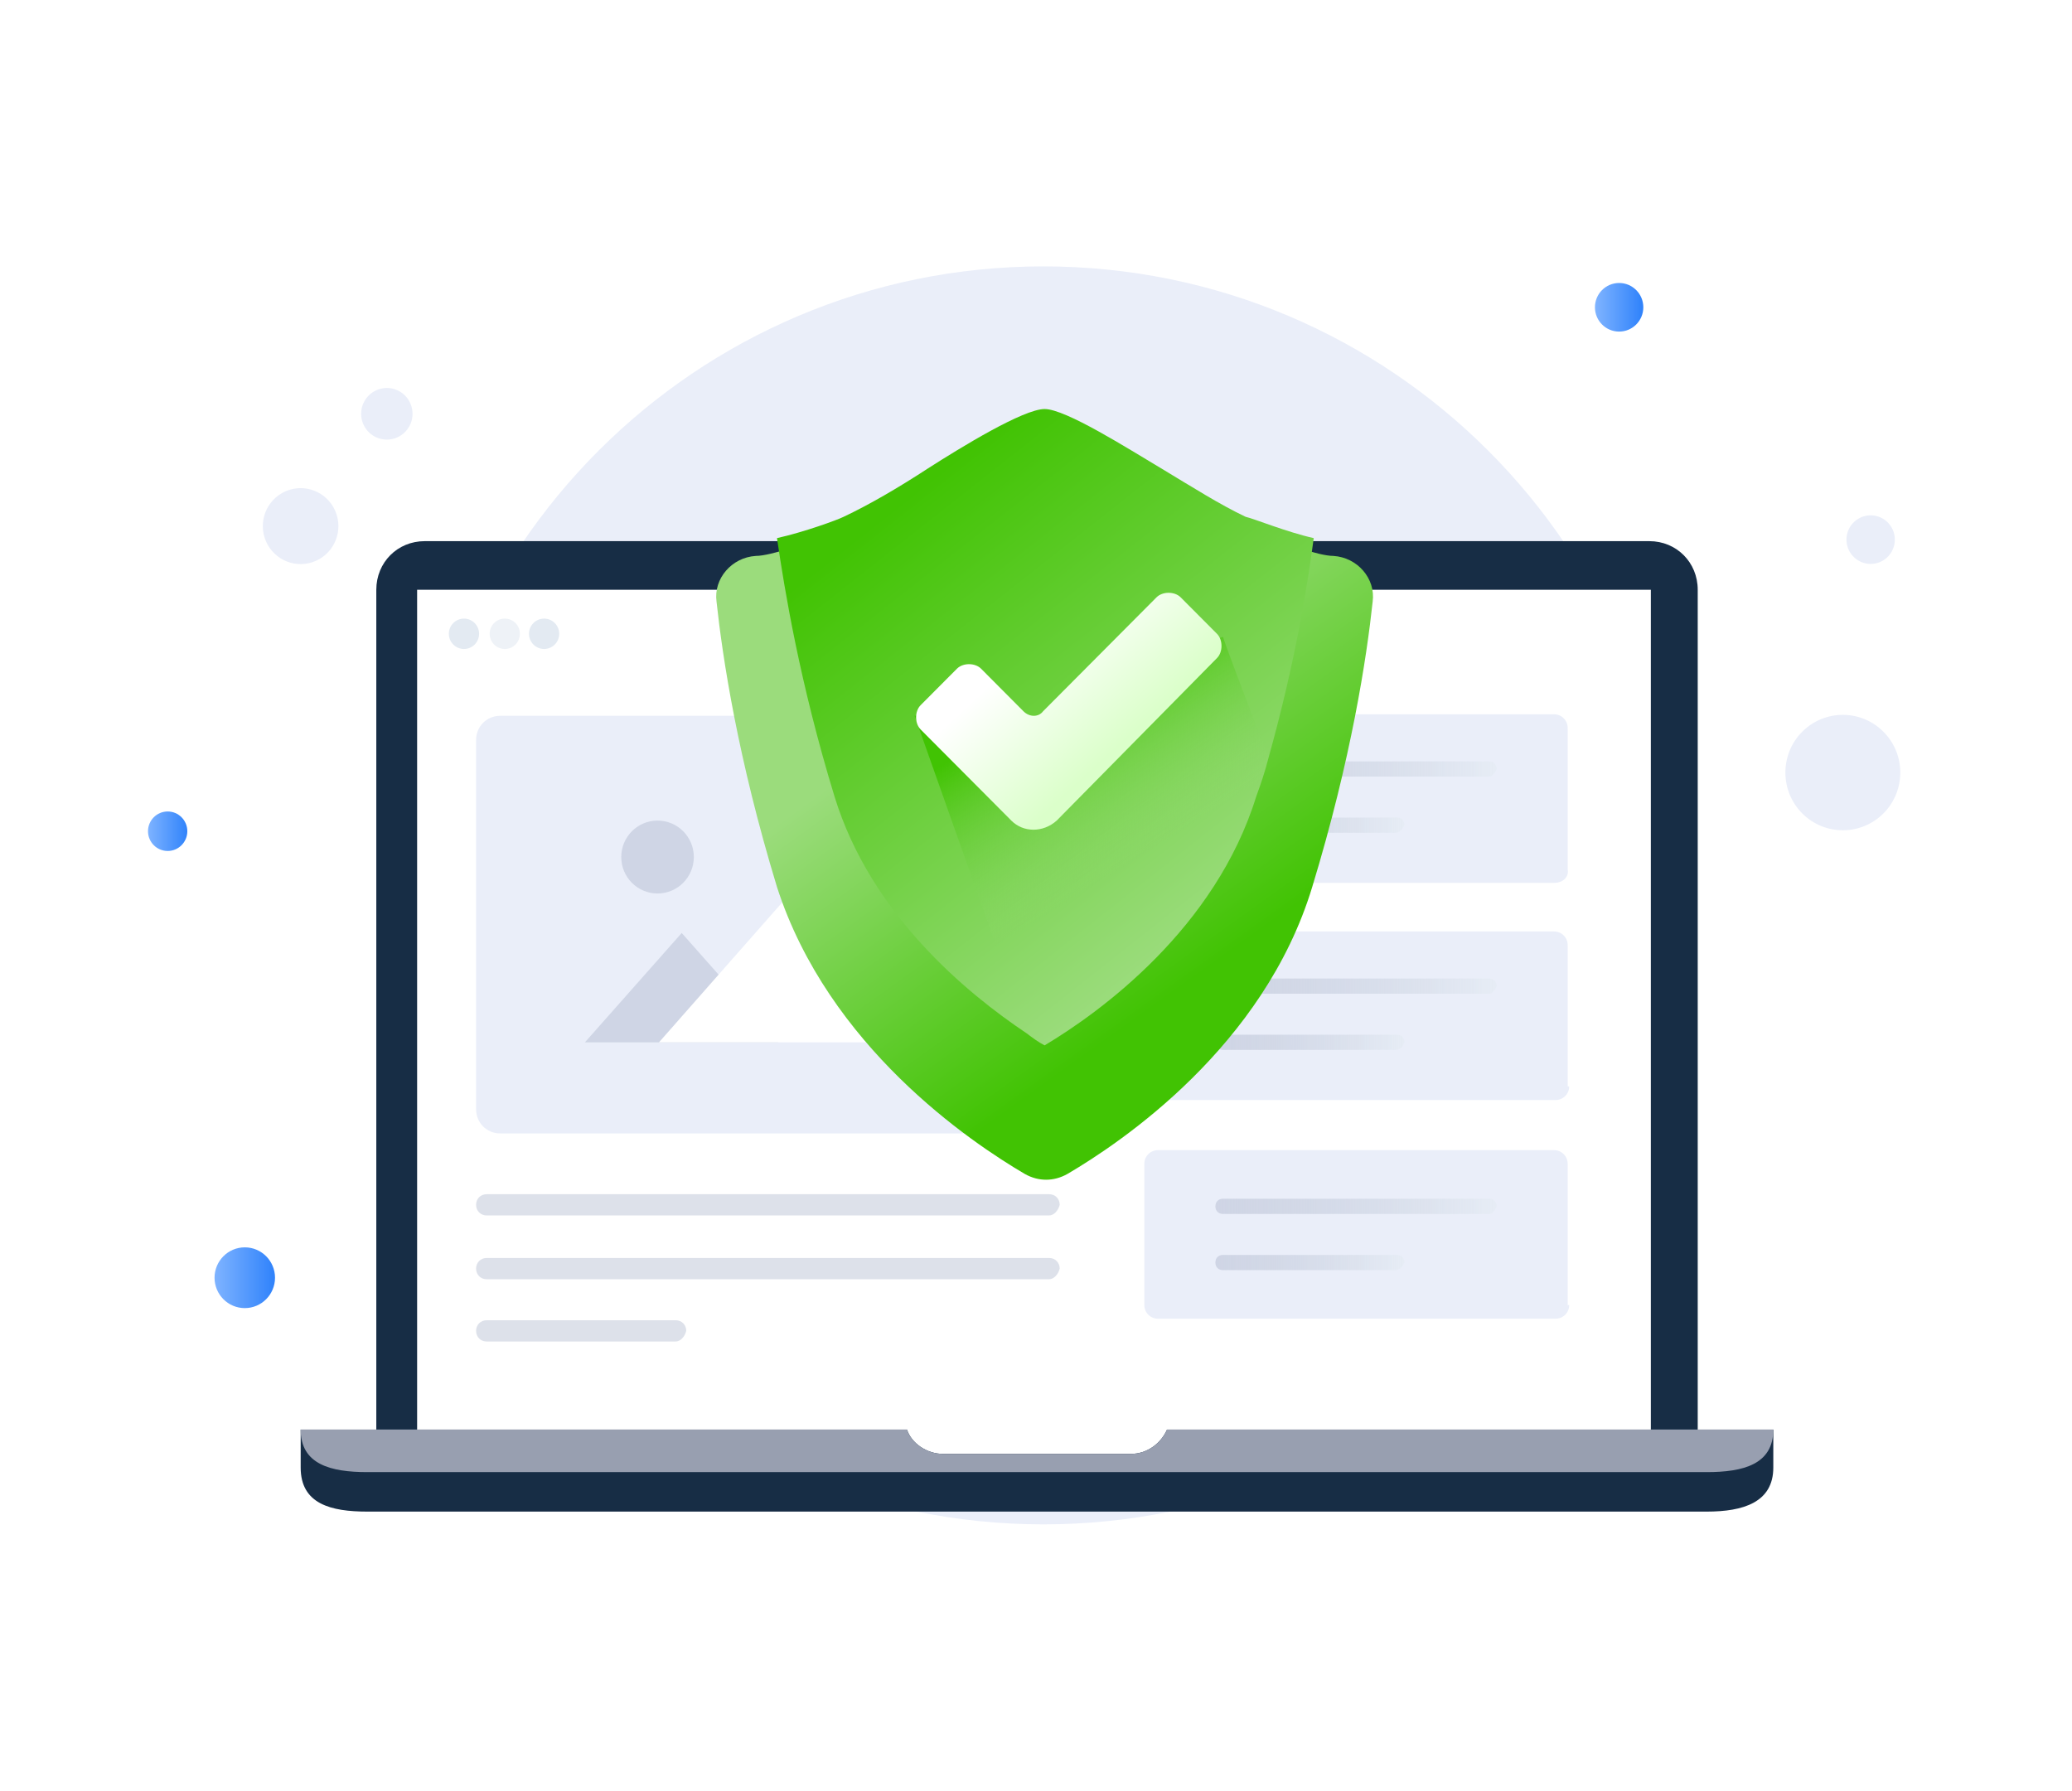 <svg width="140" height="121" viewBox="0 0 140 121" fill="none" xmlns="http://www.w3.org/2000/svg">
<path d="M70.5 103C93.972 103 113 83.972 113 60.5C113 37.028 93.972 18 70.5 18C47.028 18 28 37.028 28 60.5C28 83.972 47.028 103 70.5 103Z" fill="#EAEEF9"/>
<path d="M21.101 37.989C22.443 37.551 23.177 36.103 22.741 34.756C22.305 33.409 20.864 32.671 19.523 33.109C18.181 33.547 17.447 34.995 17.883 36.342C18.319 37.689 19.76 38.427 21.101 37.989Z" fill="#EAEEF9"/>
<path d="M26.674 29.619C27.587 29.321 28.086 28.337 27.789 27.42C27.493 26.504 26.513 26.003 25.601 26.301C24.689 26.598 24.19 27.583 24.486 28.499C24.782 29.415 25.762 29.916 26.674 29.619Z" fill="#EAEEF9"/>
<path d="M127.135 55.08C128.717 53.627 128.828 51.16 127.381 49.571C125.935 47.981 123.48 47.87 121.897 49.323C120.314 50.775 120.204 53.242 121.65 54.832C123.096 56.421 125.552 56.532 127.135 55.08Z" fill="#EAEEF9"/>
<path d="M127.498 37.674C128.164 37.062 128.211 36.024 127.602 35.354C126.993 34.685 125.959 34.638 125.293 35.25C124.626 35.861 124.58 36.9 125.189 37.569C125.798 38.239 126.831 38.286 127.498 37.674Z" fill="#EAEEF9"/>
<path d="M16.539 88.387C17.668 88.387 18.582 87.468 18.582 86.335C18.582 85.201 17.668 84.282 16.539 84.282C15.411 84.282 14.496 85.201 14.496 86.335C14.496 87.468 15.411 88.387 16.539 88.387Z" fill="url(#paint0_linear_7908_36389)"/>
<path d="M109.4 22.405C110.303 22.405 111.035 21.67 111.035 20.763C111.035 19.856 110.303 19.121 109.4 19.121C108.497 19.121 107.766 19.856 107.766 20.763C107.766 21.67 108.497 22.405 109.4 22.405Z" fill="url(#paint1_linear_7908_36389)"/>
<path d="M11.328 57.499C12.062 57.499 12.656 56.902 12.656 56.165C12.656 55.428 12.062 54.831 11.328 54.831C10.595 54.831 10 55.428 10 56.165C10 56.902 10.595 57.499 11.328 57.499Z" fill="url(#paint2_linear_7908_36389)"/>
<path d="M114.711 96.596H25.426V39.849C25.426 38.002 26.856 36.565 28.695 36.565H111.442C113.281 36.565 114.711 38.002 114.711 39.849V96.596Z" fill="#172D45"/>
<path d="M92.441 99.572H28.184V39.85H111.544V99.572H101.737" fill="white"/>
<path d="M119.818 96.596V99.161C119.818 101.521 117.775 102.137 115.323 102.137H24.811C22.36 102.137 20.316 101.624 20.316 99.161V96.596H61.282C61.588 97.519 62.61 98.238 63.733 98.238H76.401C77.525 98.238 78.444 97.519 78.853 96.596H119.818Z" fill="#172D45"/>
<path d="M119.818 96.596C119.818 98.956 117.775 99.469 115.323 99.469H24.811C22.36 99.469 20.316 98.956 20.316 96.596H61.282C61.588 97.519 62.61 98.238 63.733 98.238H76.401C77.525 98.238 78.444 97.519 78.853 96.596H119.818Z" fill="#989FB0"/>
<path d="M31.35 43.851C31.914 43.851 32.371 43.392 32.371 42.825C32.371 42.258 31.914 41.799 31.35 41.799C30.785 41.799 30.328 42.258 30.328 42.825C30.328 43.392 30.785 43.851 31.35 43.851Z" fill="#E3EAF2"/>
<path opacity="0.6" d="M34.108 43.851C34.672 43.851 35.129 43.392 35.129 42.825C35.129 42.258 34.672 41.799 34.108 41.799C33.543 41.799 33.086 42.258 33.086 42.825C33.086 43.392 33.543 43.851 34.108 43.851Z" fill="#E3EAF2"/>
<path d="M36.764 43.851C37.328 43.851 37.785 43.392 37.785 42.825C37.785 42.258 37.328 41.799 36.764 41.799C36.2 41.799 35.742 42.258 35.742 42.825C35.742 43.392 36.2 43.851 36.764 43.851Z" fill="#E3EAF2"/>
<path d="M105.005 59.654H78.24C77.729 59.654 77.32 59.244 77.32 58.73V49.187C77.32 48.674 77.729 48.264 78.24 48.264H105.005C105.516 48.264 105.924 48.674 105.924 49.187V58.73C106.027 59.244 105.618 59.654 105.005 59.654Z" fill="#EAEEF9"/>
<path d="M106.027 73.404C106.027 73.917 105.618 74.328 105.107 74.328H78.24C77.729 74.328 77.32 73.917 77.32 73.404V63.861C77.32 63.348 77.729 62.938 78.24 62.938H105.005C105.516 62.938 105.924 63.348 105.924 63.861V73.404H106.027Z" fill="#EAEEF9"/>
<path d="M100.612 52.471H82.632C82.325 52.471 82.121 52.265 82.121 51.957C82.121 51.65 82.325 51.444 82.632 51.444H100.612C100.918 51.444 101.122 51.65 101.122 51.957C101.02 52.265 100.816 52.471 100.612 52.471Z" fill="url(#paint3_linear_7908_36389)"/>
<path d="M94.278 56.267H82.632C82.325 56.267 82.121 56.062 82.121 55.754C82.121 55.446 82.325 55.241 82.632 55.241H94.38C94.686 55.241 94.891 55.446 94.891 55.754C94.789 55.959 94.584 56.267 94.278 56.267Z" fill="url(#paint4_linear_7908_36389)"/>
<path d="M100.612 67.144H82.632C82.325 67.144 82.121 66.939 82.121 66.631C82.121 66.323 82.325 66.118 82.632 66.118H100.612C100.918 66.118 101.122 66.323 101.122 66.631C101.02 66.939 100.816 67.144 100.612 67.144Z" fill="url(#paint5_linear_7908_36389)"/>
<path d="M94.278 70.941H82.632C82.325 70.941 82.121 70.736 82.121 70.428C82.121 70.12 82.325 69.915 82.632 69.915H94.38C94.686 69.915 94.891 70.12 94.891 70.428C94.789 70.736 94.584 70.941 94.278 70.941Z" fill="url(#paint6_linear_7908_36389)"/>
<path d="M106.027 88.181C106.027 88.694 105.618 89.104 105.107 89.104H78.24C77.729 89.104 77.32 88.694 77.32 88.181V78.637C77.32 78.124 77.729 77.714 78.24 77.714H105.005C105.516 77.714 105.924 78.124 105.924 78.637V88.181H106.027Z" fill="#EAEEF9"/>
<path d="M100.612 82.024H82.632C82.325 82.024 82.121 81.819 82.121 81.511C82.121 81.203 82.325 80.998 82.632 80.998H100.612C100.918 80.998 101.122 81.203 101.122 81.511C101.02 81.819 100.816 82.024 100.612 82.024Z" fill="url(#paint7_linear_7908_36389)"/>
<path d="M94.278 85.821H82.632C82.325 85.821 82.121 85.616 82.121 85.308C82.121 85 82.325 84.795 82.632 84.795H94.38C94.686 84.795 94.891 85 94.891 85.308C94.789 85.513 94.584 85.821 94.278 85.821Z" fill="url(#paint8_linear_7908_36389)"/>
<path d="M69.864 76.585H33.803C32.883 76.585 32.168 75.867 32.168 74.944V50.008C32.168 49.084 32.883 48.366 33.803 48.366H69.966C70.886 48.366 71.601 49.084 71.601 50.008V74.944C71.499 75.867 70.784 76.585 69.864 76.585Z" fill="#EAEEF9"/>
<path d="M52.6 70.428H39.523L46.062 63.04L52.6 70.428Z" fill="#BDC4D7" fill-opacity="0.6"/>
<path d="M63.324 70.428H44.527L53.926 59.756L63.324 70.428Z" fill="white"/>
<path d="M44.428 60.372C45.782 60.372 46.88 59.269 46.88 57.909C46.88 56.549 45.782 55.446 44.428 55.446C43.074 55.446 41.977 56.549 41.977 57.909C41.977 59.269 43.074 60.372 44.428 60.372Z" fill="#BDC4D7" fill-opacity="0.6"/>
<path d="M70.886 86.437H32.883C32.474 86.437 32.168 86.129 32.168 85.718C32.168 85.308 32.474 85 32.883 85H70.886C71.294 85 71.601 85.308 71.601 85.718C71.499 86.129 71.192 86.437 70.886 86.437Z" fill="#BDC4D7" fill-opacity="0.5"/>
<path d="M70.886 82.127H32.883C32.474 82.127 32.168 81.819 32.168 81.409C32.168 80.998 32.474 80.69 32.883 80.69H70.886C71.294 80.69 71.601 80.998 71.601 81.409C71.499 81.819 71.192 82.127 70.886 82.127Z" fill="#BDC4D7" fill-opacity="0.5"/>
<path d="M45.653 90.644H32.883C32.474 90.644 32.168 90.336 32.168 89.925C32.168 89.515 32.474 89.207 32.883 89.207H45.653C46.061 89.207 46.368 89.515 46.368 89.925C46.266 90.336 45.959 90.644 45.653 90.644Z" fill="#BDC4D7" fill-opacity="0.5"/>
<g filter="url(#filter0_d_7908_36389)">
<path d="M90.093 32.563C89.072 32.563 86.62 31.64 85.803 31.332C81.512 29.382 74.463 23.636 70.581 23.636C66.699 23.636 59.65 29.28 55.36 31.332C54.645 31.64 52.091 32.563 51.069 32.563C49.434 32.666 48.209 34.102 48.413 35.642C48.822 39.439 49.843 46.211 52.499 54.934C55.973 65.708 65.575 72.173 69.253 74.328C70.172 74.841 71.194 74.841 72.114 74.328C75.791 72.173 85.394 65.708 88.663 54.934C91.319 46.211 92.341 39.439 92.749 35.642C92.954 34.102 91.728 32.666 90.093 32.563Z" fill="url(#paint9_linear_7908_36389)"/>
</g>
<path d="M88.766 36.36C88.357 39.438 87.54 44.672 85.701 51.239C85.497 52.06 85.19 52.984 84.884 53.805C82.126 62.732 74.362 68.376 70.582 70.634C70.173 70.428 69.765 70.121 69.356 69.813C65.372 67.145 58.834 61.809 56.382 53.805C54.032 46.108 53.011 39.849 52.5 36.36C54.339 35.95 56.586 35.129 56.995 34.923C58.732 34.102 60.673 32.974 62.716 31.64C64.963 30.203 69.152 27.638 70.582 27.638C72.012 27.638 76.201 30.306 78.448 31.64C80.491 32.871 82.432 34.102 84.169 34.923C84.68 35.026 86.927 35.95 88.766 36.36Z" fill="url(#paint10_linear_7908_36389)"/>
<path d="M85.702 51.137C85.497 51.958 85.191 52.881 84.885 53.702C82.126 62.63 74.362 68.274 70.582 70.531C70.174 70.326 69.765 70.018 69.356 69.71L61.797 48.366L65.372 47.751L69.867 51.034L79.572 44.056L82.637 43.03C82.637 43.133 83.965 46.724 85.702 51.137Z" fill="url(#paint11_linear_7908_36389)"/>
<path d="M68.334 55.447L62.205 49.29C61.796 48.88 61.796 48.059 62.205 47.648L64.657 45.185C65.065 44.775 65.883 44.775 66.291 45.185L69.152 48.059C69.56 48.469 70.173 48.469 70.48 48.059L78.141 40.362C78.55 39.952 79.367 39.952 79.776 40.362L82.228 42.825C82.636 43.236 82.636 44.057 82.228 44.467L71.399 55.447C70.48 56.268 69.152 56.268 68.334 55.447Z" fill="url(#paint12_linear_7908_36389)"/>
<defs>
<filter id="filter0_d_7908_36389" x="40.391" y="20.636" width="60.383" height="67.077" filterUnits="userSpaceOnUse" color-interpolation-filters="sRGB">
<feFlood flood-opacity="0" result="BackgroundImageFix"/>
<feColorMatrix in="SourceAlpha" type="matrix" values="0 0 0 0 0 0 0 0 0 0 0 0 0 0 0 0 0 0 127 0" result="hardAlpha"/>
<feOffset dy="5"/>
<feGaussianBlur stdDeviation="4"/>
<feColorMatrix type="matrix" values="0 0 0 0 0.114 0 0 0 0 0.294 0 0 0 0 1 0 0 0 0.22 0"/>
<feBlend mode="normal" in2="BackgroundImageFix" result="effect1_dropShadow_7908_36389"/>
<feBlend mode="normal" in="SourceGraphic" in2="effect1_dropShadow_7908_36389" result="shape"/>
</filter>
<linearGradient id="paint0_linear_7908_36389" x1="14.538" y1="86.371" x2="18.587" y2="86.371" gradientUnits="userSpaceOnUse">
<stop stop-color="#7EB3FF"/>
<stop offset="1" stop-color="#2F82FB"/>
</linearGradient>
<linearGradient id="paint1_linear_7908_36389" x1="107.824" y1="20.764" x2="110.995" y2="20.764" gradientUnits="userSpaceOnUse">
<stop stop-color="#7EB3FF"/>
<stop offset="1" stop-color="#2F82FB"/>
</linearGradient>
<linearGradient id="paint2_linear_7908_36389" x1="10" y1="56.123" x2="12.709" y2="56.123" gradientUnits="userSpaceOnUse">
<stop stop-color="#7EB3FF"/>
<stop offset="1" stop-color="#2F82FB"/>
</linearGradient>
<linearGradient id="paint3_linear_7908_36389" x1="82.1" y1="51.985" x2="101.06" y2="51.985" gradientUnits="userSpaceOnUse">
<stop stop-color="#BDC4D7" stop-opacity="0.6"/>
<stop offset="1" stop-color="#E6ECF5"/>
</linearGradient>
<linearGradient id="paint4_linear_7908_36389" x1="82.1" y1="55.73" x2="94.821" y2="55.73" gradientUnits="userSpaceOnUse">
<stop stop-color="#BDC4D7" stop-opacity="0.6"/>
<stop offset="1" stop-color="#E6ECF5"/>
</linearGradient>
<linearGradient id="paint5_linear_7908_36389" x1="82.1" y1="66.675" x2="101.06" y2="66.675" gradientUnits="userSpaceOnUse">
<stop stop-color="#BDC4D7" stop-opacity="0.6"/>
<stop offset="1" stop-color="#E6ECF5"/>
</linearGradient>
<linearGradient id="paint6_linear_7908_36389" x1="82.1" y1="70.421" x2="94.821" y2="70.421" gradientUnits="userSpaceOnUse">
<stop stop-color="#BDC4D7" stop-opacity="0.6"/>
<stop offset="1" stop-color="#E6ECF5"/>
</linearGradient>
<linearGradient id="paint7_linear_7908_36389" x1="82.1" y1="81.523" x2="101.06" y2="81.523" gradientUnits="userSpaceOnUse">
<stop stop-color="#BDC4D7" stop-opacity="0.6"/>
<stop offset="1" stop-color="#E6ECF5"/>
</linearGradient>
<linearGradient id="paint8_linear_7908_36389" x1="82.1" y1="85.268" x2="94.821" y2="85.268" gradientUnits="userSpaceOnUse">
<stop stop-color="#BDC4D7" stop-opacity="0.6"/>
<stop offset="1" stop-color="#E6ECF5"/>
</linearGradient>
<linearGradient id="paint9_linear_7908_36389" x1="68.154" y1="39.459" x2="82.629" y2="59.676" gradientUnits="userSpaceOnUse">
<stop stop-color="#9BDC7C"/>
<stop offset="1" stop-color="#41C303"/>
</linearGradient>
<linearGradient id="paint10_linear_7908_36389" x1="83.811" y1="60.711" x2="62.013" y2="33.076" gradientUnits="userSpaceOnUse">
<stop stop-color="#9BDC7C"/>
<stop offset="1" stop-color="#41C303"/>
</linearGradient>
<linearGradient id="paint11_linear_7908_36389" x1="70.475" y1="47.453" x2="76.991" y2="57.904" gradientUnits="userSpaceOnUse">
<stop stop-color="#41C303"/>
<stop offset="1" stop-color="#9BDC7C" stop-opacity="0"/>
</linearGradient>
<linearGradient id="paint12_linear_7908_36389" x1="76.083" y1="50.079" x2="69.927" y2="43.425" gradientUnits="userSpaceOnUse">
<stop offset="0.011" stop-color="#DBFFCA"/>
<stop offset="1" stop-color="white"/>
</linearGradient>
</defs>
</svg>
